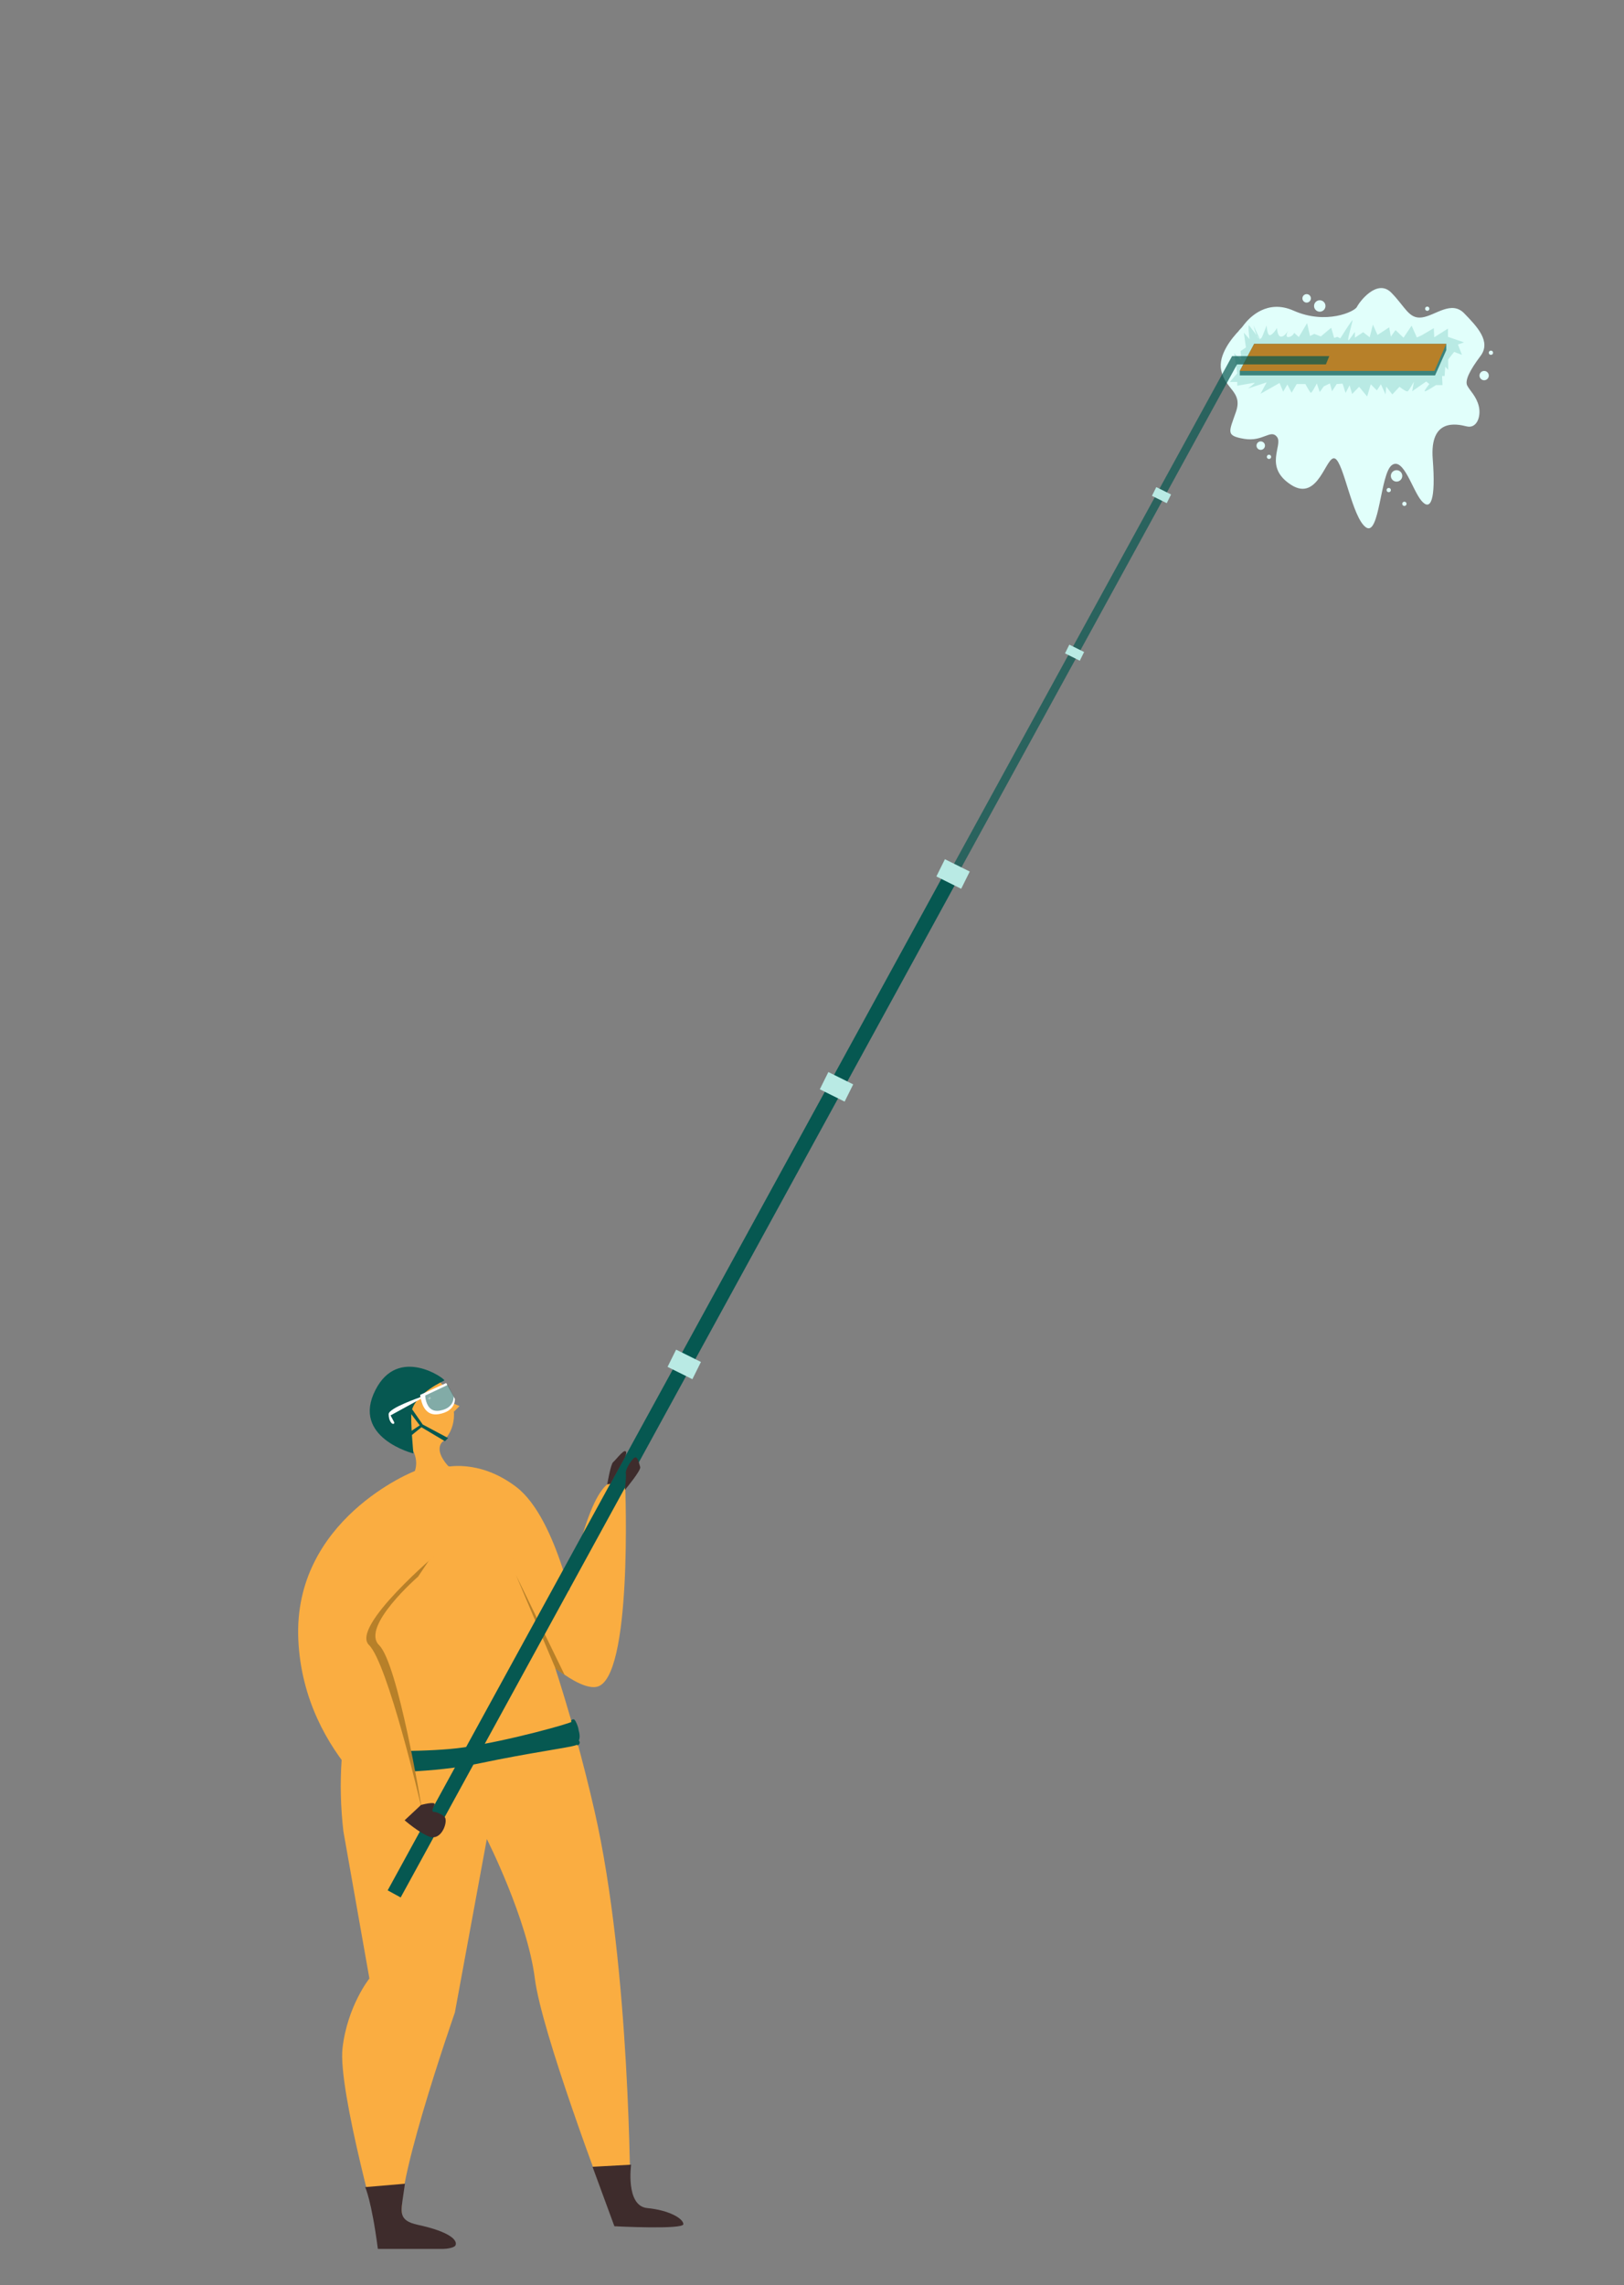 <?xml version="1.0" encoding="UTF-8"?> <svg xmlns="http://www.w3.org/2000/svg" id="_Слой_1" version="1.1" viewBox="0 0 767.6 1080"><rect x="0" y="0" width="767.6" height="1080" fill="#808080" stroke="none"/><defs><style> .st0 { opacity: .7; } .st0, .st1, .st2 { fill: #065851; } .st0, .st2, .st3 { isolation: isolate; } .st4, .st3 { fill: #fff; } .st2 { opacity: .5; } .st3 { opacity: .4; } .st5 { fill: #b78029; } .st6 { fill: #b9eae4; } .st7 { fill: #3e2c2c; } .st8 { fill: #e1fffb; } .st9 { fill: #faad41; } </style></defs><g id="_Слой_11"><path class="st8" d="M585.6,156.2c.9-.9,1.7-1.8,2.4-2.8,2.7-3.5,11-12.1,23.4-6.6,15.3,6.8,28.9.5,30-1.8s9.5-13.5,16.2-6.7,8.3,12.6,14.6,11.7,13.8-8.2,19.9-1.9,12.8,13.3,7.7,20.1-7.5,11.6-6.3,14,4.4,5.1,5.5,9.9-1,10.6-5.8,9.4-17.5-3.9-16,15.5-1,24.7-5.3,19.7-8.5-20.8-14-16.9-5.8,34-12.3,29.4-10.4-30.5-14.6-32.5-7.7,20.9-20.8,12.4-3.6-18.7-6.6-22.6-6.6,2.4-15.5.9-7.2-3.2-3.9-12.8-5.1-10.4-7-19.7c-1.5-7.3,5.3-15.4,8.4-18.6h0Z"></path><path class="st6" d="M590.4,153.8c-.7-.3.2,6.5.2,6.5l-2.7-3.1,1,7-2.5,1.7.3,4.3-3.4-3.3,1.5,9.5-3.5,4.1h3.5v1.8s7.7-1.4,8.2-1.4-3.1,2.7-3.1,2.7l8.8-2.9-2.9,5.4,9-5.1,1.7,4.1,2-3.4,2,3.9,2.4-4.1h4.1s2,3.7,2.5,4.1,2.9-4.4,2.9-4.4l1.4,4.1,1.9-2.7,2.9-1.4,1,3.7,2.2-3.4,2.8-.2,1.4,4.4,1.9-3.6,1.2,4.1,3.3-3.4,3.8,4.6,1.7-5.8,2.9,2.9,1.9-2.9,2.2,4.8.3-3.7,2.9,3.7,3.4-3.6s3.2,2.6,3.9,2.1,2.9-4.5,2.9-4.5l-.8,4.5,6.6-4.6,1.5,1.2s-2.4,2.9-2.2,3.4,5.3-2.9,5.3-2.9h3.1l-.2-4.3h1.2l.3-4.4,1.4,1.5v-4.9l2.8-3.6,3.7,1.4-1.9-4.9,2.9-1-7.6-2.6v-3.9l-6.5,4.1-.2-4.3-5.8,3.4-2.2,1-2.5-5.6-3.8,5.7-3.8-3.6-2.2,3.1-.8-4.4-5.5,3.6-2.2-4.9-1.5,6-3.1-2.4-3.9,2.6v-2.6c0-.5-2.5,3.8-3.1,3.8s2-8.6,2-9.4-5.8,8.5-5.8,8.5l-1.4-.7-1.5.5-1.4-4.8-4.9,4.1-3.1-1.2-2,1-1.4-6.1-3.9,6.6-2.2-2s-.7,1.8-2.7,2,0-3.4,0-3.4c0,0-1.5,3.1-3.4,3.2s-2-4.1-2-4.1c0,0-1.7,2.9-3.2,3.4s-1.7-4.6-1.7-4.6c0,0,.2-.5-1.9,4.8s-4.3-4.8-4.3-4.8l.8,1.8,2.4,5.1"></path><polygon class="st0" points="592.8 162.5 586 175.3 586 177.4 678.3 177.4 683.6 165.5 683.6 162.5 592.8 162.5"></polygon><polygon class="st5" points="678 175.3 586 175.3 592.8 162.5 683.6 162.5 678 175.3"></polygon><g><path class="st9" d="M209.9,693.5s16.1-4.5,34.1,9.2c19.7,15,28.6,64.3,28.6,64.3,0,0-11,2.2,3.5-44,10.5-33.7,19.4-20.8,19.4-20.8,0,0,3.7,91.9-13.6,95-17.4,3.1-68.8-58.8-68.8-58.8"></path><path class="st9" d="M172.9,724.1l26.3-25,12.6-2,13.2,6.9s5.5,8.9,13.2,23.3c15.2,28.6,32.3,82.4,42.8,128.5,17.1,74.8,16.9,183.3,16.9,183.3,0,0-12.3,7.2,3.2,7.9h.5c5.9.3,15.4,4.9,9.4,4.9h-17.5c-1.9,0-2.6.7-3.3-1.1-6-15.8-34.2-90.5-37.4-115.8-3.6-28.3-22.7-65.9-22.7-65.9l-15.1,82s-32.5,93-23.7,98.1c10.9,6.4,14.4,6.2,14.4,6.2,0,0,12.2,3.9,3.7,6.2-8.4,2.3-29-.3-29-.3,0,0-20.8-73.5-18.5-93.4s12.7-32.9,12.7-32.9l-12.3-69.6c-1.3-11.3-1.6-22.7-.8-34l11.4-107.4h0Z"></path><path class="st1" d="M171.4,835.2h0l.9,2c0,.2.4.4.7.4,4,.2,32.5.3,53.8-4.3,23.7-5,41.8-7.3,45.3-8.5,1.8-.7,0,.5,1,0s1.2-1.6.5-2.2h0c0-.2.9-1.6-.1-4.9-.1-1.5-1.3-4.4-2-5-.6-.5-1.8.2-1.5.8,0,0,.1,0,.1.2.3.5-28.7,8.8-51,12.1-15.4,2.3-45.5,1.8-45.3,1.3h0c.3-.7-1-1.2-1.6-.6s-1.1,1.6-1.1,2.8c.1,2.2,1.1,4.5.4,5.1-.3.2-.2.4-.2.6h0v.3Z"></path><g><ellipse class="st9" cx="197.1" cy="666.2" rx="16.8" ry="19.4" transform="translate(-315 196.7) rotate(-31)"></ellipse><path class="st9" d="M209.8,680.8s-5.7,3.3,2,12c6.6,1.5-16.1,20.8-16.1,20.8l-7.6-9s15.5-8.9,4.9-22.6"></path><path class="st1" d="M209.9,652.5s-12.5,5.5-15.1,13.5c-.1.4-.2.9-.3,1.3-.6,3.7.9,19.6.9,19.6,0,0-29.6-7.5-17.9-30.1,10.7-20.9,32.5-5.5,32.5-4.5"></path><path class="st4" d="M198.7,660.3s-15,5.1-15,8,1.3,4.6,2.1,4.6.5-.8.5-.8l-1.7-3.2,14.6-8-.4-.3"></path><polygon class="st1" points="199.8 673.2 194.8 666 194 667.8 198.4 673.6 193.6 676.8 193.9 678.8 199.2 674.5 210.3 681.1 211.8 679.6 199.8 673.2"></polygon><path class="st9" d="M213.4,662.9c.2,0,3.8,1.6,3.8,1.6l-2.7,2.7"></path><path class="st4" d="M215,661.1s.6,5.8-7.6,7.2c-5.8,1-7.7-3.8-8.4-6.9-.3-1.3-.4-2.2-.4-2.2l12.3-5.6"></path><path class="st2" d="M214.4,659.8s.7,5.5-6.3,6.8c-4.9,1-6.4-2.9-6.9-5.3-.2-1-.2-1.8-.2-1.8l10.6-5"></path><path class="st3" d="M203,662q0-.1,0,0c-.1-1-.2-1-1.1-1.2q.1,0,0,0c1,0,1.1-.2,1.1-1.2q0,.1,0,0c.1,1,.2,1,1.1,1.2q-.1,0,0,0c-1,0-1.1.2-1.1,1.2Z"></path></g><polygon class="st5" points="243.9 744.4 262.6 788.6 266.9 791.6 243.9 744.4"></polygon><path class="st5" d="M205.4,733.5c-2,.5-63-13.5-60.4,43.2s46.9,79.2,46.9,79.2l7.2-2.8s-11-66.9-19.9-75.6,18.4-32.4,18.4-32.4l7.9-11.7h0Z"></path><path class="st9" d="M197.1,694.8c-2,.5-58.7,23.5-56.1,80.1s50.2,85.3,50.2,85.3l7.7-7.2s-15.6-66.9-24.5-75.6,33-43.9,33-43.9l-10.3-38.8h0Z"></path><path class="st7" d="M172.6,1033.6s3,6.2,6,29.2h31.1c1.3,0,5.1-.5,5.6-1.7,1-2.2-2.1-6.3-17.9-9.7-9.2-2-7.9-6.1-6.8-13.9.7-5,.8-5.5.8-5.5l-18.8,1.6h0Z"></path><path class="st7" d="M280.1,1024l18.2-1s-2.7,19.5,7.6,20.5,17,4.9,17.1,7.6-32.6,1-32.6,1l-10.3-28h0Z"></path><polygon class="st0" points="628.3 168.3 582.3 168.3 582.3 168.4 210.8 846.5 214.2 848.3 584.7 172.2 626.7 172.2 628.3 168.3"></polygon><rect class="st1" x="42.7" y="649.3" width="552.4" height="7" transform="translate(-406.8 619) rotate(-61.3)"></rect><path class="st7" d="M191.3,860.2l7.7-7.2s7-1.9,6.4-.2c-.5,1.7-2.2,3.6.3,3.5,0,0,4.2,1.2,4.8,3,.9,2.7-2.1,10.6-7.5,8.7-4.9-1.8-11.8-7.8-11.8-7.8h.1Z"></path><rect class="st6" x="318.9" y="638.3" width="9.1" height="13.1" transform="translate(-398 647.8) rotate(-63.6)"></rect><rect class="st6" x="390.8" y="507" width="9.1" height="13.1" transform="translate(-240.4 639.4) rotate(-63.6)"></rect><rect class="st6" x="445.9" y="406.4" width="9.1" height="13.1" transform="translate(-119.7 632.9) rotate(-63.6)"></rect><rect class="st6" x="505.7" y="304.6" width="4.6" height="7.8" transform="translate(5.7 626.3) rotate(-63.6)"></rect><rect class="st6" x="546.7" y="230.1" width="4.6" height="7.8" transform="translate(95.3 621.7) rotate(-63.6)"></rect><path class="st7" d="M287,701.6s1.6-9.6,2.8-10.6,4.7-5.7,5.8-5.2-.4,3.3-.4,3.3l-6.1,11.1-.5,1-1.5.3h0Z"></path><path class="st7" d="M295.8,703.6s7.3-8.8,6.8-10.3-1.1-5-2.5-4.5-4.6,5.7-4.3,7.4-.4,7.1-.4,7.1l.2.9.3-.6h-.1Z"></path></g><circle class="st8" cx="623.8" cy="144.6" r="2.7"></circle><circle class="st8" cx="660.1" cy="224.9" r="2.7"></circle><circle class="st8" cx="617.6" cy="141" r="2"></circle><circle class="st8" cx="595.9" cy="210.6" r="2"></circle><circle class="st8" cx="674.6" cy="145.9" r="1"></circle><circle class="st8" cx="704.7" cy="166.7" r="1"></circle><circle class="st8" cx="701.5" cy="177.5" r="2.2"></circle><circle class="st8" cx="656.4" cy="231.6" r="1"></circle><circle class="st8" cx="663.8" cy="238.1" r="1"></circle><circle class="st8" cx="599.8" cy="215.9" r="1"></circle></g></svg> 